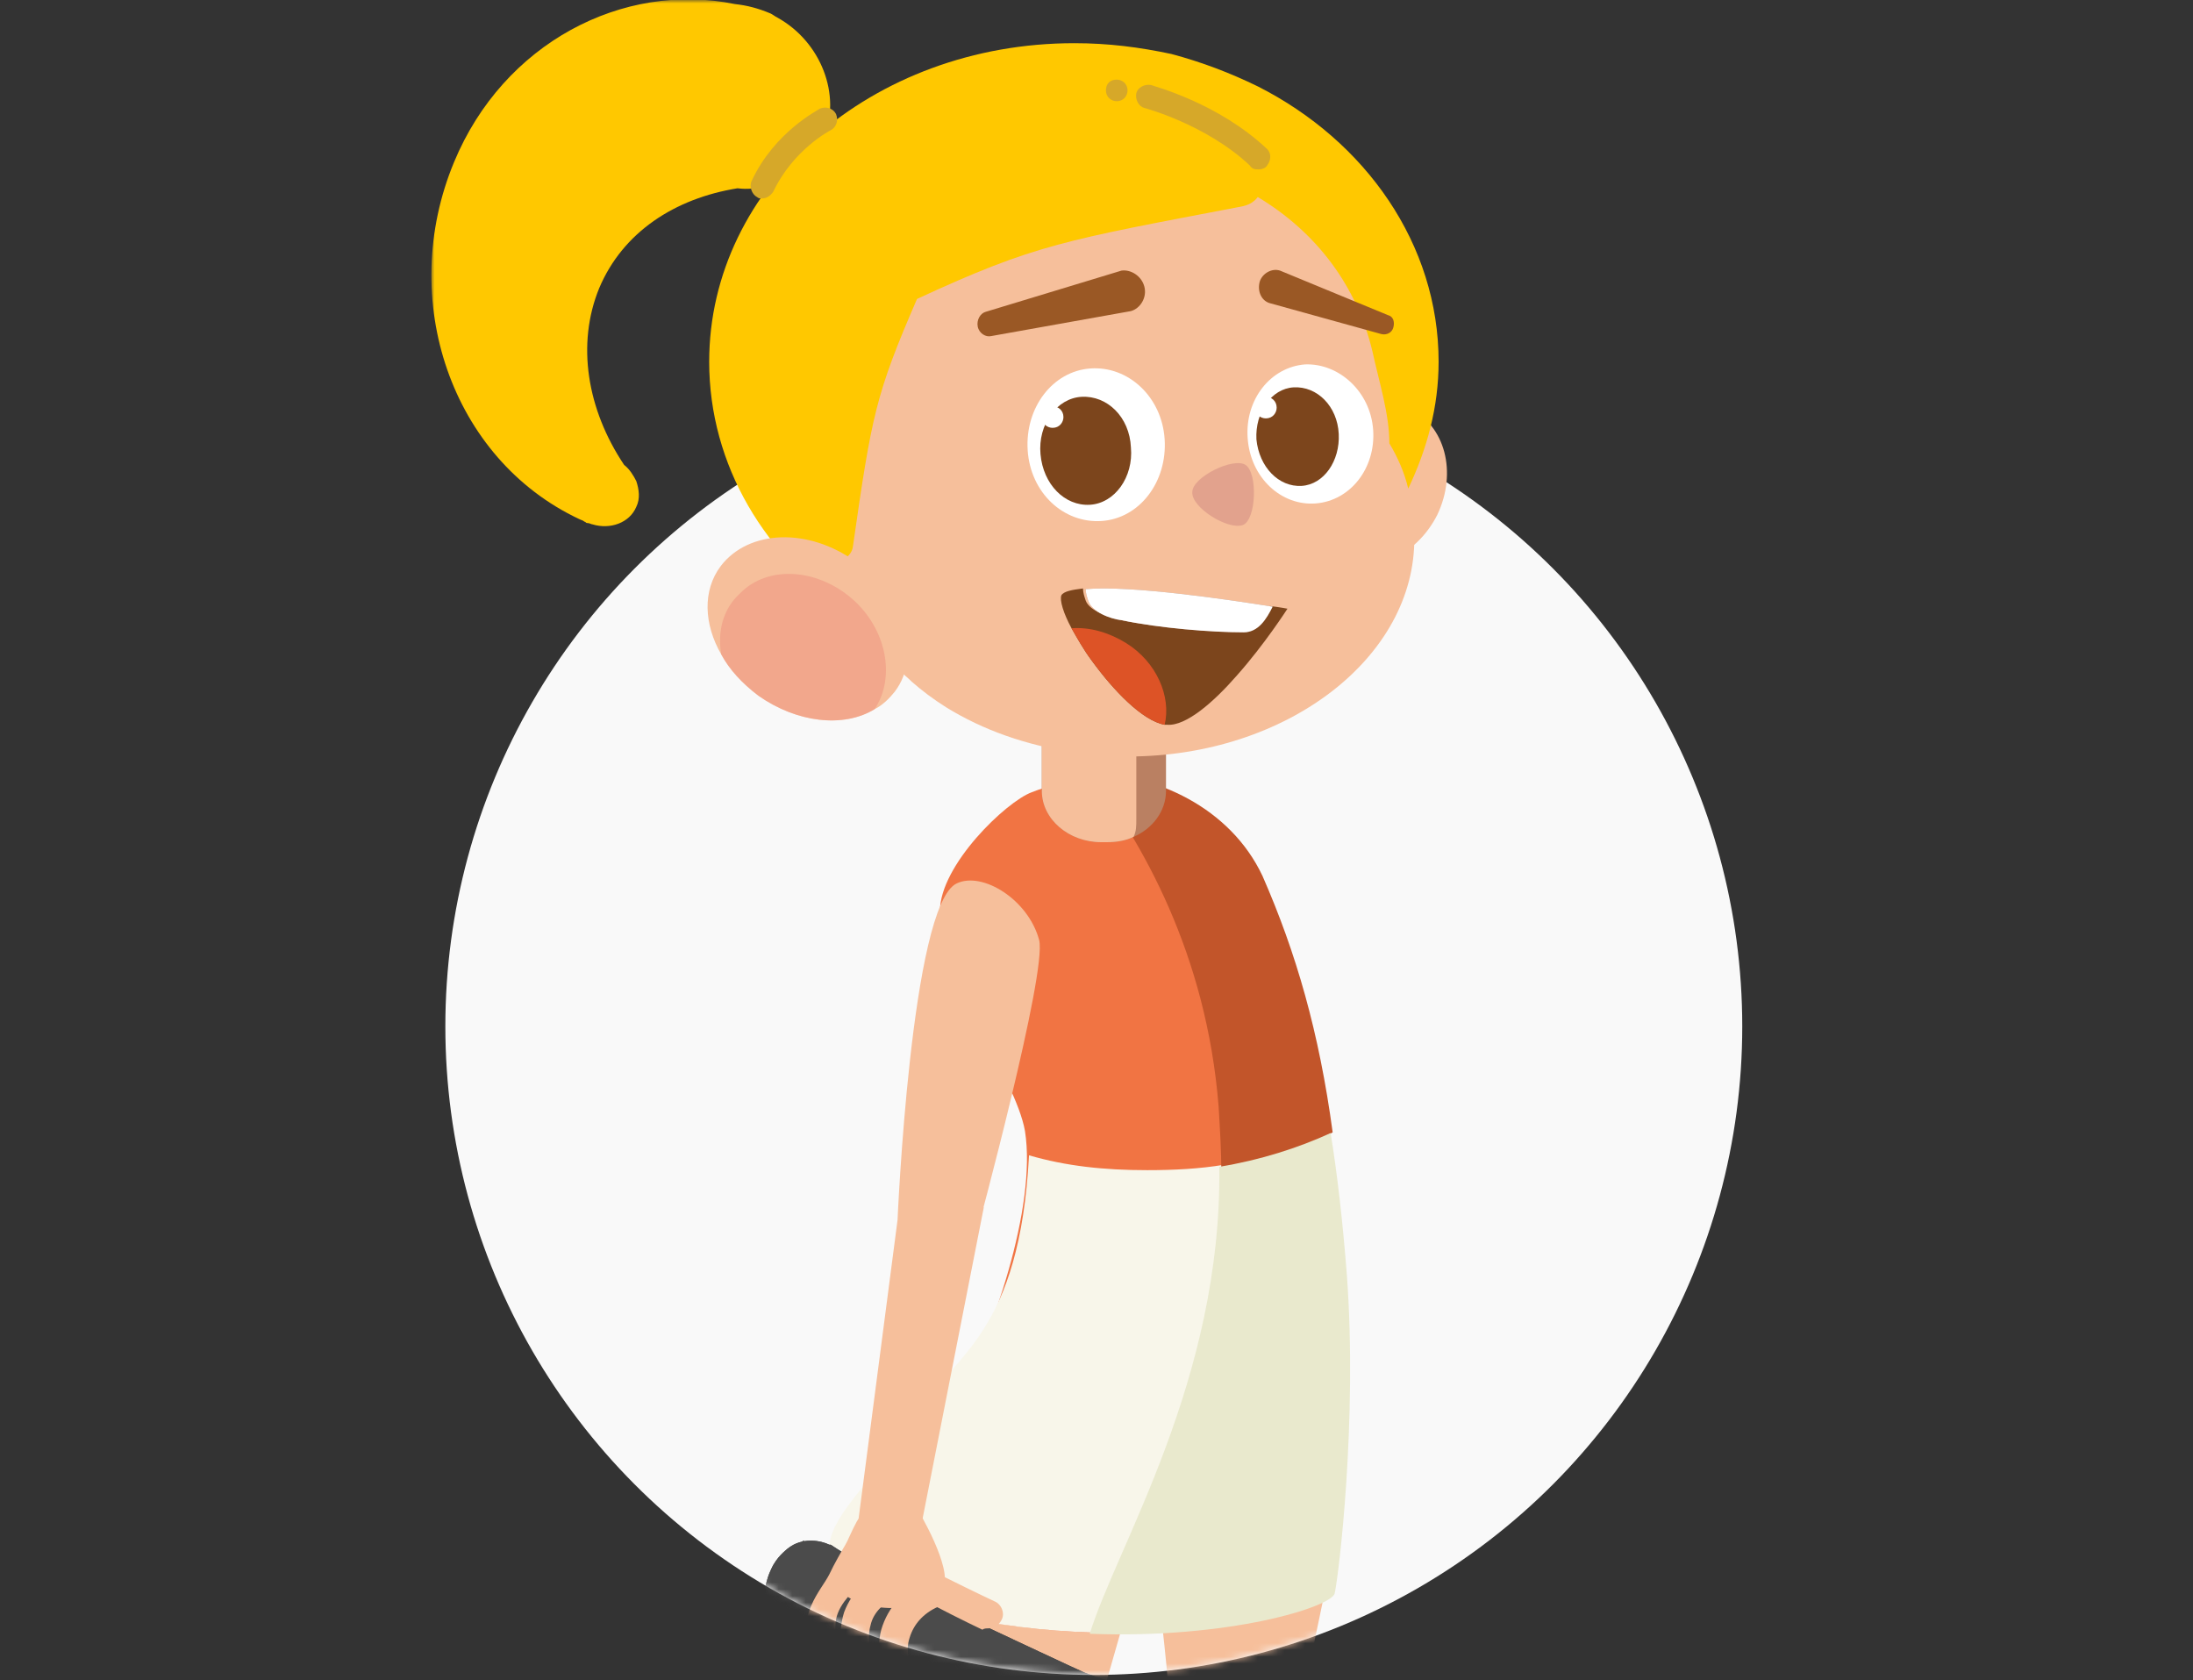 <svg xmlns="http://www.w3.org/2000/svg" xml:space="preserve" id="Layer_1" x="0" y="0" enable-background="new 0 0 325 249" version="1.1" viewBox="0 0 325 249"><rect x="0" y="0" width="325" height="249" fill="#333333" stroke="none"/><style>.st3{fill:#f6bf9b}.st9{fill:#4b4b4b}.st10{fill:#d7d7d7}.st11{fill:#ffc800}.st12{fill:#fff}.st13{fill:#7c451c}.st14{fill:#9a5825}</style><circle cx="162.1" cy="152.1" r="96.1" fill="#f9f9f9"/><defs><filter id="Adobe_OpacityMaskFilter" width="194.8" height="324.8" x="63.9" y="0" filterUnits="userSpaceOnUse"><feColorMatrix values="1 0 0 0 0 0 1 0 0 0 0 0 1 0 0 0 0 0 1 0"/></filter></defs><mask id="mask0_3557_60073_00000073700121191272161830000017375046223002794898_" width="194.8" height="324.8" x="63.9" y="0" maskUnits="userSpaceOnUse"><path fill="#fff" fill-rule="evenodd" d="M325-61H0v227h67c6.7 46.5 46.7 82.1 95.1 82.1 48.3 0 88.3-35.7 95.1-82.1H325V-61z" clip-rule="evenodd" filter="url(#Adobe_OpacityMaskFilter)"/></mask><g mask="url(#mask0_3557_60073_00000073700121191272161830000017375046223002794898_)"><path d="M170.7 225.3c-.2 1-8.8 31.4-11.4 40-2.8 8.6-5.8 8.6-10 7.6s-6 1.4-6.2-19.2c0-15.6-1.6-33.6-1.6-33.6s2.4-10.8 12.8-8.4c7.8 1.4 17.8 3.8 16.4 13.6z" class="st3"/><path d="M199 222.3c0 1-6.4 32-8.6 40.8-2 8.8-5.2 9-9.4 8.4-4.4-.6-6 2-7.6-18.6-1.2-15.6-4-33.4-4-33.4s1.6-11 12.2-9.6c8 1.2 18.2 2.4 17.4 12.4z" class="st3"/><path fill="#f17443" d="M185.7 128.4c7.6 15 11 31.4 12.6 56.2 1.6 23-1.4 48-1.8 50.8-.6 2.8-27.1 11-57.4 3.4-30.3-7.6-5.6-15.8 3-31.8 4.8-9 11.6-28 9.8-39.4-1.4-8-12.6-22.6-12.6-32.6 0-6.8 9.8-16.2 13.6-17.6 10-4 26.2-2.4 32.8 11z"/><path fill="#f8f6ea" d="M140.2 239.1c7.4 1.8 14.9 2.6 21.5 2.8 4-12.8 20.1-37.6 19.7-69.3-3.6.6-7.4.8-11.4.8-6.4 0-12-.6-17.5-2.2-1.4 26.4-11 29.4-16.1 37.8-8.9 15.1-27.1 23.1 3.8 30.1z"/><path fill="#c2552a" d="M161.5 114.6c7.6 10 17.3 26.6 19.1 49.4.2 3.4.4 6.6.4 9.8 6-1.2 11.6-3.2 16.5-6-2-14.8-5.4-26.6-10.4-38-4.8-10.2-16-15.2-25.6-15.2z"/><path fill="#e9e9cd" d="M161.5 242.1c20.7.8 35.9-4 36.3-6 .6-2.6 3.4-25.8 1.8-47.2-.6-7.8-1.4-14.8-2.4-21-4.8 2.2-10.4 4-16.5 5 .4 31.6-15.2 56.2-19.2 69.2z"/><path d="m136.4 226.7 9.4-47.8-12.8 2-6 46 9.4-.2z" class="st3"/><path d="m133 181.1 11.8 1.4s10.4-38.4 9.2-43.2c-1.6-6-8.4-10.2-12.2-8.4-6.8 3.1-8.8 50.2-8.8 50.2z" class="st3"/><path fill="#ba8062" d="M154.4 106.4v10.8c0 4.2 4 7.6 8.8 7.6h.8c1.4 0 2.8-.2 4-.8 2.8-1.2 4.8-3.8 4.8-6.8v-10.8c0-4.2-4-7.6-8.8-7.6h-.8c-3.8 0-7 2.2-8.2 5.2-.4.6-.6 1.4-.6 2.4z"/><path d="M154.4 106.4v10.8c0 4.2 4 7.6 8.8 7.6h.8c1.4 0 2.8-.2 4-.8.4-.8.4-1.6.4-2.6v-10.8c0-4.2-4-7.6-8.8-7.6h-.8c-1.4 0-2.8.2-4 .8-.2.8-.4 1.6-.4 2.6z" class="st3"/><path d="M159 261.3s-2.4-1.8-1.8-5c.4-2.6 2.4-4.4 3.4-4.8 1-.4 1.6-.8 5 0 0 0 2-1.4 1.8-1.4-.2 0-6.8-2.2-7-2.4-.2 0-41.4-19.4-41.4-19.4l-3.8 9.4s41.1 23.8 41.6 24c.4.2 1.4.8 1.4.8l.8-1.2z" class="st9"/><path d="m191.2 247-1.3.5 27.9 77.2 1.3-.5-27.9-77.2zm5.8-1.9-1.3.5 28.1 78.2 1.3-.5-28.1-78.2zm5.9-.4-1.3.5 28 77.8 1.3-.5-28-77.8zm6.1-.2-1.3.5 27.4 76.1 1.3-.5-27.4-76.1zm6.6.8-1.3.5 26 72.2 1.3-.5-26-72.2zm6.4.9-1.3.5 24.3 67.4 1.3-.5-24.3-67.4zm6.8 1.8-1.3.5 21.9 60.9 1.3-.5-21.9-60.9z" class="st10"/><path d="m227.5 247.7-55.7 20 .5 1.3 55.7-20-.5-1.3zM217 245l-43 15.5.5 1.3 43.1-15.4-.6-1.4zm-15-.6-19.5 7 .5 1.3 19.5-7-.5-1.3z" class="st10"/><path d="m169.3 283.1 3.2-.6c-1.8-8.2-8.8-18.2-17.1-24.2-13-9.8-35.5-19.4-37.3-20.2-.2-.2-1.4-1-1.4-2.2 0 0 0-1.2.6-2.4s1.6-1.8 1.6-1.8c1-.8 2.4-.4 2.6-.2 1.6 1 22.3 14 37.7 19.4 11 3.8 22.7 2.6 29.3 0l-1.2-3c-6 2.6-16.9 3.6-27.1 0-15.5-5.2-36.9-18.8-37.1-19h-.2c-1.2-.6-4-1.2-6.2.6-.2.2-1.6 1.2-2.4 3-.8 1.6-1 3.4-1 3.8-.2 2.8 1.8 4.8 3 5.4h.2c.2.2 23.7 10.2 36.7 20 8.1 4.6 14.5 13.8 16.1 21.4z" class="st9"/><path d="M159 261.3s-2.4-1.8-1.8-5c.4-2.6 2.4-4.4 3.4-4.8 1-.4 1.6-.8 5 0 0 0 2-1.4 1.8-1.4-.2 0-6.8-2.2-7-2.4-.2 0-41.4-19.4-41.4-19.4l-3.8 9.4s41.1 23.8 41.6 24c.4.2 1.4.8 1.4.8l.8-1.2z" class="st9"/><path d="m191.2 247-1.3.5 27.9 77.2 1.3-.5-27.9-77.2zm5.8-1.9-1.3.5 28.1 78.2 1.3-.5-28.1-78.2zm5.9-.4-1.3.5 28 77.8 1.3-.5-28-77.8zm6.1-.2-1.3.5 27.4 76.1 1.3-.5-27.4-76.1zm6.6.8-1.3.5 26 72.2 1.3-.5-26-72.2zm6.4.9-1.3.5 24.3 67.4 1.3-.5-24.3-67.4zm6.8 1.8-1.3.5 21.9 60.9 1.3-.5-21.9-60.9z" class="st10"/><path d="m227.5 247.7-55.7 20 .5 1.3 55.7-20-.5-1.3zM217 245l-43 15.5.5 1.3 43.1-15.4-.6-1.4zm-15-.6-19.5 7 .5 1.3 19.5-7-.5-1.3z" class="st10"/><path d="m169.3 283.1 3.2-.6c-1.8-8.2-8.8-18.2-17.1-24.2-13-9.8-35.5-19.4-37.3-20.2-.2-.2-1.4-1-1.4-2.2 0 0 0-1.2.6-2.4s1.6-1.8 1.6-1.8c1-.8 2.4-.4 2.6-.2 1.6 1 22.3 14 37.7 19.4 11 3.8 22.7 2.6 29.3 0l-1.2-3c-6 2.6-16.9 3.6-27.1 0-15.5-5.2-36.9-18.8-37.1-19h-.2c-1.2-.6-4-1.2-6.2.6-.2.2-1.6 1.2-2.4 3-.8 1.6-1 3.4-1 3.8-.2 2.8 1.8 4.8 3 5.4h.2c.2.2 23.7 10.2 36.7 20 8.1 4.6 14.5 13.8 16.1 21.4z" class="st9"/><path d="M195.6 319.2c-22.5-11.6-32.7-36.8-22.5-56.6 6.4-12.6 20.3-20.4 36.1-20.4 7.8 0 15.9 2 23.1 5.6 22.5 11.4 32.7 36.8 22.5 56.6-6.4 12.6-20.3 20.4-36.1 20.4-7.9 0-15.9-2-23.1-5.6zm-19.7-55.3c-9.2 18 .2 41.4 21.1 52.2 6.8 3.4 14.3 5.4 21.7 5.4 14.5 0 27.3-7.2 33.1-18.6 9.2-18-.2-41.4-21.1-52.2-6.8-3.4-14.3-5.4-21.7-5.4-14.4 0-27.1 7.2-33.1 18.6z" class="st9"/><path d="M146.4 241.3c.8 0 1.6-.4 2-1.2.6-1 0-2.4-1-2.8 0 0-3-1.4-7.4-3.6-1-.6-2.4-.2-3 1-.6 1-.2 2.4 1 3 4.6 2.4 7.6 3.8 7.6 3.8.2-.2.6-.2.8-.2z" class="st3"/><path d="M134.2 251.7c.4 0 .8-.2 1.2-.4 1-.6 1.2-2 .4-3-1.2-1.6-1.6-3.8-1-5.6.6-2 2-3.6 4.2-4.6 1-.4 1.6-1.8 1.2-2.8-.4-1-1.8-1.6-2.8-1.2-3.4 1.4-5.8 4-6.8 7.4-.8 3.2-.2 6.6 1.8 9.4.4.4 1 .8 1.8.8z" class="st3"/><path d="M128.1 249.7c.4 0 .8-.2 1.2-.4 1-.6 1.4-2 .6-3-1.2-1.8-1.4-3.8-.8-5.8.6-2 2.4-3.4 4.6-4.2 1.2-.4 1.8-1.6 1.4-2.8-.4-1.2-1.6-1.8-2.8-1.4-3.4 1.2-6 3.6-7.2 6.8-1 3.2-.6 6.6 1.2 9.4.4 1 1 1.4 1.8 1.4z" class="st3"/><path d="M122.3 246.5c.2 0 .4 0 .8-.2 1.2-.4 1.6-1.6 1.2-2.8-1.4-3.6.4-5.8 2-7.6.2-.2.4-.4.4-.6.8-1 2-7.8 1-8.4-1-.8-3.2 3.4-2.6 2.4 2.4-4-.8 1-2.2 4-1.2 2.4-5 6-2.8 11.8.6.8 1.4 1.4 2.2 1.4z" class="st3"/><path d="M124.5 235.7c3.6 3.8 13.6 3.2 15.3-.4 1.4-3-3.8-11.6-3.8-11.6l-8.8 1.4c-.1 0-4.7 8.6-2.7 10.6z" class="st3"/><path d="M88.8 42.7c-3.4 8.3-1.8 18 3.7 26.2.8.6 1.4 1.6 1.8 2.4.4 1.2.6 2.6 0 3.8-1 2.4-3.9 3.4-6.5 2.6-.2 0-.4-.2-.8-.2-.2 0-.2-.2-.4-.2-.2-.2-.4-.2-.8-.4C66.9 68 58.8 44.4 67.3 24 74.6 6.4 92.3-2.8 108.9.6c1.8.2 3.4.6 5.3 1.4.4.2.6.4 1 .6 6.5 3.6 9.5 11.5 6.9 17.8-1.6 3.8-4.9 6.3-8.7 7.3-1.4.2-2.6.4-4.1.2-9.3 1.5-17 6.5-20.5 14.8z" class="st11"/><path d="M193.3 66.9c-3 6.3-1.2 13.3 4.3 15.9 5.5 2.6 12.2-.2 15.4-6.5 3-6.3 1.2-13.3-4.3-15.9-5.4-2.6-12.3.4-15.4 6.5z" class="st3"/><path d="M118.9 75c1.6 6.1 4.3 11.5 7.5 16.3 2.4 3.6 5.3 6.7 8.5 9.5l.2.2c1.6 1.4 3.2 2.6 5.1 3.8 5.5 3.4 11.8 5.6 18.9 6.7 2.6.4 5.3.6 8.1.6 23.5 0 42.6-14.7 42.4-32.5 0-2.2-.4-4.6-1-6.7-.6-2.2-1.6-4.4-2.8-6.7 0-4.4-.6-8.9-1.8-13.5-6.9-25.6-31.5-41.4-55-35.1-23.4 5.9-37 31.5-30.1 57.4z" class="st3"/><path d="M203.5 63.7c.4 5.7-3.4 10.5-8.5 10.9-5.1.4-9.7-3.8-10.1-9.7-.4-5.7 3.4-10.5 8.5-10.9 5-.2 9.7 4 10.1 9.7z" class="st12"/><path d="M198.4 64.3c.2 4-2.2 7.5-5.5 7.7-3.4.2-6.3-2.8-6.7-6.9-.2-4 2.2-7.5 5.5-7.7 3.5-.2 6.5 2.8 6.7 6.9z" class="st13"/><path d="M172.6 65.1c.4 6.3-3.7 11.7-9.3 12.1-5.7.4-10.6-4.2-11-10.5-.4-6.3 3.7-11.7 9.3-12.1 5.6-.4 10.6 4.2 11 10.5z" class="st12"/><path d="M167.6 66.3c.4 4.4-2.4 8.3-6.1 8.5s-6.9-3-7.3-7.5c-.4-4.4 2.4-8.3 6.1-8.5 3.8-.2 7.1 3 7.3 7.5z" class="st13"/><path d="M167.6 46.1c1.4-.4 2.4-2 2-3.6-.4-1.6-2-2.6-3.4-2.4l-20.1 6.1c-.8.2-1.4 1.2-1.2 2.2.2 1 1.2 1.6 2 1.4l20.7-3.7z" class="st14"/><path d="M117.7 42.9c.4-2 .8-4.2 1.4-6.7-1.4 1.4-1.9 3.9-1.4 6.7z" class="st11"/><path d="M105.1 53.6c0 15.3 8.3 29.1 21.3 37.5-1.6-2.2-3-4.8-4.3-7.5 2.2 0 4.1-1 4.3-2.6 2.8-19.6 3.4-22.6 9.5-36.7 17.5-8.1 21.9-8.7 48.1-13.7 1-.2 1.8-.6 2.4-1.4 8.7 5.2 14.7 13.2 17 22.9 1 4.6 2.5 9.2 2.5 13.6 1.2 2 2.2 4.2 2.8 6.7 2.8-5.9 4.5-12.1 4.5-18.8 0-17.4-10.8-32.7-26.8-40.8-4.1-2-8.3-3.6-12.8-4.8-4.7-1-9.3-1.6-14.4-1.6-30 0-54.1 21.1-54.1 47.2z" class="st11"/><path d="M106.9 97c1.2 2.2 3 4.2 5.5 6.1 5.7 4 12.6 4.8 17.2 2 1.2-.6 2.2-1.6 3-2.6 4.1-5.4 1.4-14.1-5.7-19.2-7.1-5.2-16-4.8-20.1.6-2.7 3.6-2.5 8.6.1 13.1z" class="st3"/><path fill="#ed927e" d="M106.9 97c1.2 2.2 3 4.2 5.5 6.1 5.7 4 12.6 4.8 17.2 2 3-4.4 2-11.3-2.8-15.9-5.3-5-13-5.6-17.2-1.2-2.5 2.3-3.3 5.7-2.7 9z" enable-background="new" opacity=".53"/><path fill="#e2a28d" d="M184.2 77.8c2-.8 2.2-7.7.4-8.9-1.8-1.2-7.9 1.8-7.9 4-.2 2.3 5.3 5.7 7.5 4.9z"/><path d="M158.8 93.1c.8 1.4 1.8 3.2 3 4.8 3.2 4.4 7.5 8.9 10.8 9.5h.4c2.8.2 6.9-3.4 10.3-7.3 4.1-4.6 7.5-9.9 7.5-9.9s-1-.2-2.6-.4c-.8 1.8-2 3.8-4.3 3.8-4.7 0-12.4-.6-18.1-1.8-1.4-.4-4.3-1.2-4.9-2.8-.2-.6-.4-1.2-.4-1.8-1.6.2-2.8.4-3.2 1-.3.7.3 2.7 1.5 4.9z" class="st13"/><path fill="#ae8774" d="M160.9 87.3c0 .6.2 1.2.4 1.8.6 1.6 3.2 2.6 4.9 2.8 5.7 1.2 13.4 1.8 18.1 1.8 2.2 0 3.4-2 4.3-3.8-6.2-1-21-3.2-27.7-2.6z"/><path d="M160.9 87.3c0 .6.2 1.2.4 1.8.6 1.6 3.2 2.6 4.9 2.8 5.7 1.2 13.4 1.8 18.1 1.8 2.2 0 3.4-2 4.3-3.8-6.2-1-21-3.2-27.7-2.6z" class="st12"/><path fill="#dd5326" d="M158.8 93.1c.8 1.4 1.8 3.2 3 4.8 3.2 4.4 7.5 8.9 10.8 9.5 1-4.2-1.2-9.3-5.7-12.1-2.6-1.6-5.4-2.4-8.1-2.2z"/><path fill="#d6a829" d="M186.6 25.1c.4 0 1-.2 1.2-.6.6-.8.6-1.8 0-2.4-7.3-6.9-16.8-9.3-17.2-9.5-1-.2-2 .4-2.2 1.2-.2 1 .4 2 1.2 2.2 0 0 9.1 2.4 15.6 8.5.4.6.8.6 1.4.6zM113 29.4c.6 0 1.2-.4 1.6-1 3-6.3 8.5-9.1 8.5-9.1.8-.4 1.2-1.4.8-2.4-.4-.8-1.4-1.2-2.4-.8-.2.2-6.7 3.4-10.1 10.7-.4.8 0 2 .8 2.4.2.2.4.2.8.2zm50.9-16c0 1 .8 1.6 1.6 1.6 1 0 1.6-.8 1.6-1.6 0-1-.8-1.6-1.6-1.6-1 0-1.6.6-1.6 1.6z"/><path d="M154.4 61.8c0 1 .8 1.6 1.6 1.6 1 0 1.6-.8 1.6-1.6 0-1-.8-1.6-1.6-1.6-.8-.2-1.6.6-1.6 1.6zm31.6-1.4c0 1 .8 1.6 1.6 1.6 1 0 1.6-.8 1.6-1.6 0-1-.8-1.6-1.6-1.6-1 0-1.6.8-1.6 1.6z" class="st12"/><path d="M189.7 40.1c-1.2-.4-2.6.4-3 1.6-.4 1.4.2 2.8 1.4 3.2l16.6 4.6c.8.2 1.6-.2 1.8-1s0-1.6-.8-1.8l-16-6.6z" class="st14"/></g></svg>